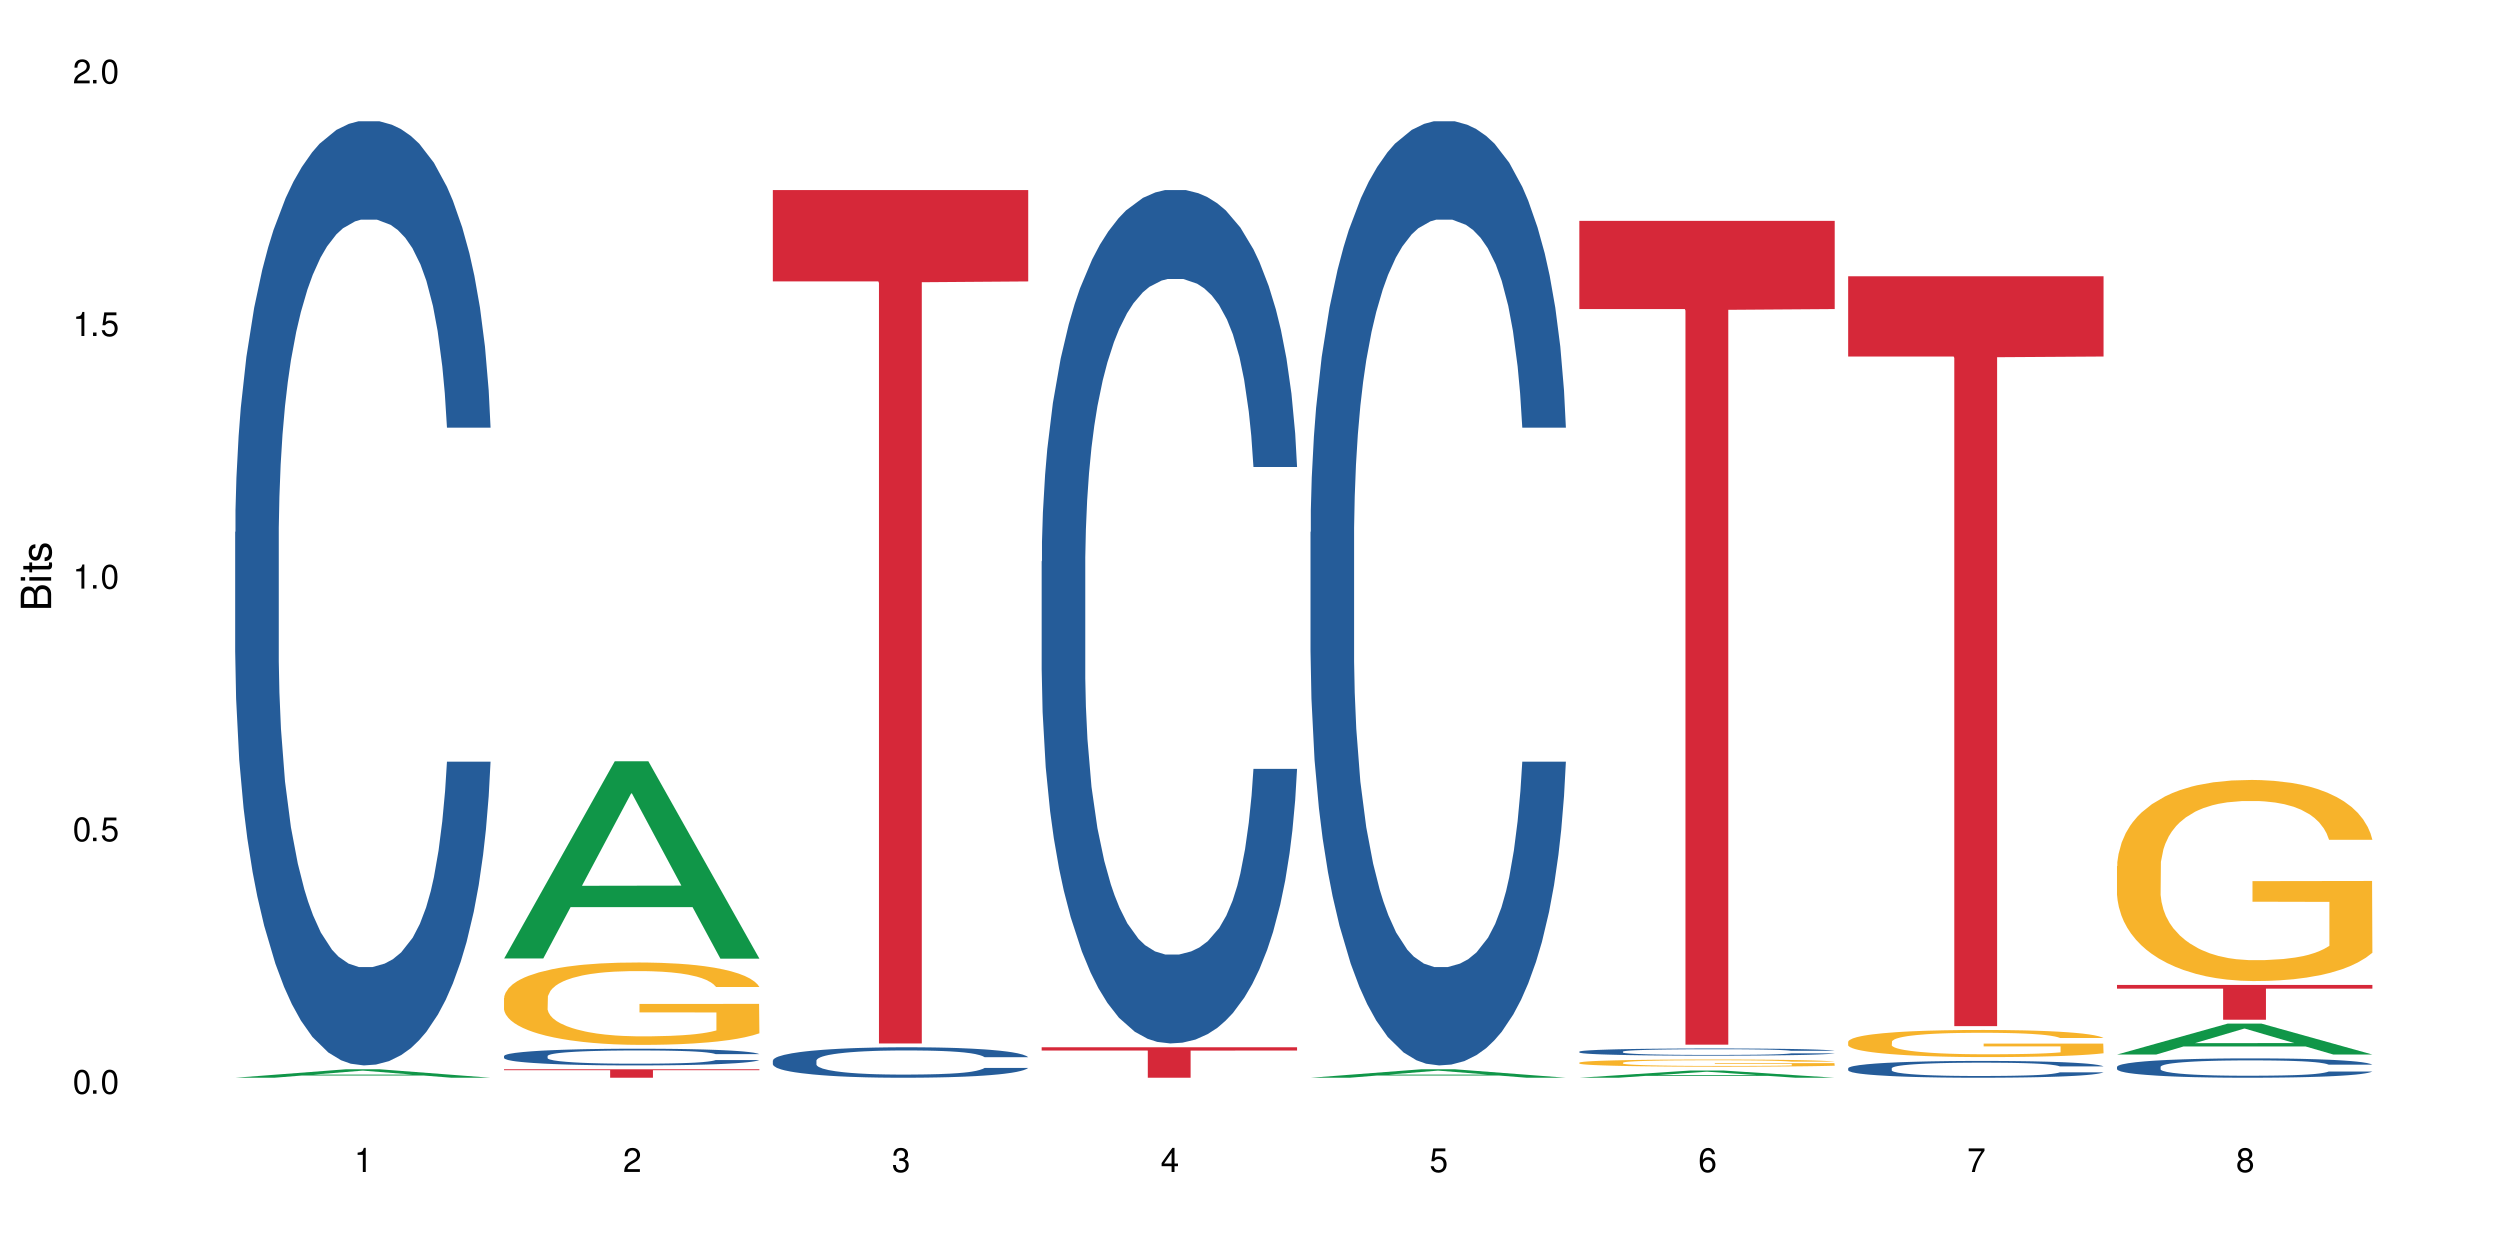 <?xml version="1.0" encoding="UTF-8"?>
<svg xmlns="http://www.w3.org/2000/svg" xmlns:xlink="http://www.w3.org/1999/xlink" width="720" height="360" viewBox="0 0 720 360">
<defs>
<g>
<g id="glyph-0-0">
</g>
<g id="glyph-0-1">
<path d="M 2.641 -6.938 C 2 -6.938 1.422 -6.656 1.078 -6.172 C 0.641 -5.562 0.406 -4.641 0.406 -3.359 C 0.406 -1.016 1.188 0.219 2.641 0.219 C 4.078 0.219 4.859 -1.016 4.859 -3.297 C 4.859 -4.641 4.656 -5.547 4.203 -6.172 C 3.844 -6.656 3.281 -6.938 2.641 -6.938 Z M 2.641 -6.188 C 3.547 -6.188 4 -5.25 4 -3.375 C 4 -1.406 3.562 -0.484 2.625 -0.484 C 1.734 -0.484 1.281 -1.438 1.281 -3.344 C 1.281 -5.25 1.734 -6.188 2.641 -6.188 Z M 2.641 -6.188 "/>
</g>
<g id="glyph-0-2">
<path d="M 1.828 -1 L 0.828 -1 L 0.828 0 L 1.828 0 Z M 1.828 -1 "/>
</g>
<g id="glyph-0-3">
<path d="M 4.562 -6.797 L 1.062 -6.797 L 0.547 -3.094 L 1.328 -3.094 C 1.719 -3.562 2.047 -3.734 2.578 -3.734 C 3.484 -3.734 4.062 -3.109 4.062 -2.094 C 4.062 -1.125 3.484 -0.531 2.578 -0.531 C 1.828 -0.531 1.375 -0.906 1.188 -1.672 L 0.328 -1.672 C 0.453 -1.109 0.547 -0.844 0.75 -0.594 C 1.125 -0.078 1.828 0.219 2.594 0.219 C 3.969 0.219 4.922 -0.781 4.922 -2.219 C 4.922 -3.562 4.031 -4.484 2.719 -4.484 C 2.25 -4.484 1.859 -4.359 1.469 -4.062 L 1.734 -5.969 L 4.562 -5.969 Z M 4.562 -6.797 "/>
</g>
<g id="glyph-0-4">
<path d="M 2.484 -4.938 L 2.484 0 L 3.328 0 L 3.328 -6.938 L 2.766 -6.938 C 2.469 -5.875 2.281 -5.734 0.984 -5.562 L 0.984 -4.938 Z M 2.484 -4.938 "/>
</g>
<g id="glyph-0-5">
<path d="M 4.859 -0.828 L 1.281 -0.828 C 1.359 -1.406 1.672 -1.781 2.5 -2.281 L 3.469 -2.828 C 4.406 -3.344 4.906 -4.062 4.906 -4.906 C 4.906 -5.484 4.672 -6.031 4.266 -6.406 C 3.859 -6.766 3.375 -6.938 2.719 -6.938 C 1.859 -6.938 1.219 -6.625 0.844 -6.031 C 0.609 -5.672 0.5 -5.234 0.484 -4.531 L 1.328 -4.531 C 1.359 -5.016 1.406 -5.281 1.531 -5.516 C 1.75 -5.938 2.188 -6.203 2.703 -6.203 C 3.469 -6.203 4.031 -5.641 4.031 -4.891 C 4.031 -4.344 3.719 -3.859 3.125 -3.516 L 2.234 -3 C 0.812 -2.172 0.406 -1.531 0.328 -0.016 L 4.859 -0.016 Z M 4.859 -0.828 "/>
</g>
<g id="glyph-0-6">
<path d="M 2.125 -3.188 L 2.578 -3.188 C 3.5 -3.188 3.984 -2.766 3.984 -1.922 C 3.984 -1.062 3.469 -0.531 2.594 -0.531 C 1.656 -0.531 1.203 -1 1.156 -2.016 L 0.312 -2.016 C 0.344 -1.453 0.438 -1.094 0.609 -0.781 C 0.953 -0.109 1.625 0.219 2.547 0.219 C 3.953 0.219 4.859 -0.625 4.859 -1.938 C 4.859 -2.828 4.516 -3.297 3.703 -3.594 C 4.344 -3.844 4.656 -4.328 4.656 -5.031 C 4.656 -6.219 3.875 -6.938 2.578 -6.938 C 1.203 -6.938 0.484 -6.172 0.453 -4.703 L 1.297 -4.703 C 1.312 -5.125 1.344 -5.359 1.453 -5.578 C 1.641 -5.969 2.062 -6.203 2.594 -6.203 C 3.344 -6.203 3.797 -5.75 3.797 -5 C 3.797 -4.516 3.609 -4.219 3.25 -4.047 C 3.016 -3.953 2.703 -3.922 2.125 -3.906 Z M 2.125 -3.188 "/>
</g>
<g id="glyph-0-7">
<path d="M 3.141 -1.672 L 3.141 0 L 3.984 0 L 3.984 -1.672 L 4.984 -1.672 L 4.984 -2.438 L 3.984 -2.438 L 3.984 -6.938 L 3.359 -6.938 L 0.266 -2.578 L 0.266 -1.672 Z M 3.141 -2.438 L 1 -2.438 L 3.141 -5.5 Z M 3.141 -2.438 "/>
</g>
<g id="glyph-0-8">
<path d="M 4.781 -5.125 C 4.609 -6.266 3.891 -6.938 2.844 -6.938 C 2.094 -6.938 1.422 -6.578 1.031 -5.953 C 0.594 -5.266 0.406 -4.422 0.406 -3.172 C 0.406 -2 0.578 -1.25 0.984 -0.641 C 1.359 -0.078 1.953 0.219 2.703 0.219 C 3.984 0.219 4.922 -0.75 4.922 -2.094 C 4.922 -3.375 4.062 -4.281 2.844 -4.281 C 2.172 -4.281 1.641 -4.031 1.281 -3.516 C 1.281 -5.234 1.828 -6.188 2.797 -6.188 C 3.391 -6.188 3.797 -5.797 3.938 -5.125 Z M 2.734 -3.531 C 3.547 -3.531 4.062 -2.953 4.062 -2.031 C 4.062 -1.156 3.484 -0.531 2.703 -0.531 C 1.922 -0.531 1.328 -1.188 1.328 -2.078 C 1.328 -2.938 1.906 -3.531 2.734 -3.531 Z M 2.734 -3.531 "/>
</g>
<g id="glyph-0-9">
<path d="M 4.984 -6.797 L 0.438 -6.797 L 0.438 -5.969 L 4.109 -5.969 C 2.5 -3.656 1.828 -2.234 1.328 0 L 2.219 0 C 2.594 -2.172 3.453 -4.047 4.984 -6.094 Z M 4.984 -6.797 "/>
</g>
<g id="glyph-0-10">
<path d="M 3.75 -3.656 C 4.469 -4.094 4.688 -4.438 4.688 -5.078 C 4.688 -6.172 3.844 -6.938 2.641 -6.938 C 1.438 -6.938 0.594 -6.172 0.594 -5.094 C 0.594 -4.438 0.812 -4.094 1.516 -3.656 C 0.734 -3.266 0.359 -2.703 0.359 -1.922 C 0.359 -0.656 1.281 0.219 2.641 0.219 C 3.984 0.219 4.922 -0.656 4.922 -1.922 C 4.922 -2.703 4.531 -3.266 3.75 -3.656 Z M 2.641 -6.188 C 3.359 -6.188 3.812 -5.75 3.812 -5.062 C 3.812 -4.406 3.344 -3.984 2.641 -3.984 C 1.922 -3.984 1.453 -4.406 1.453 -5.078 C 1.453 -5.75 1.922 -6.188 2.641 -6.188 Z M 2.641 -3.266 C 3.484 -3.266 4.062 -2.719 4.062 -1.906 C 4.062 -1.078 3.484 -0.531 2.625 -0.531 C 1.797 -0.531 1.219 -1.094 1.219 -1.906 C 1.219 -2.719 1.781 -3.266 2.641 -3.266 Z M 2.641 -3.266 "/>
</g>
<g id="glyph-1-0">
</g>
<g id="glyph-1-1">
<path d="M 0 -0.953 L 0 -4.891 C 0 -5.719 -0.234 -6.344 -0.734 -6.797 C -1.188 -7.234 -1.812 -7.469 -2.5 -7.469 C -3.547 -7.469 -4.188 -7 -4.625 -5.875 C -4.984 -6.688 -5.625 -7.094 -6.531 -7.094 C -7.172 -7.094 -7.734 -6.859 -8.141 -6.391 C -8.562 -5.922 -8.75 -5.344 -8.75 -4.5 L -8.75 -0.953 Z M -4.984 -2.062 L -7.766 -2.062 L -7.766 -4.219 C -7.766 -4.844 -7.688 -5.203 -7.453 -5.5 C -7.219 -5.812 -6.859 -5.969 -6.375 -5.969 C -5.891 -5.969 -5.531 -5.812 -5.297 -5.5 C -5.062 -5.203 -4.984 -4.844 -4.984 -4.219 Z M -0.984 -2.062 L -4 -2.062 L -4 -4.781 C -4 -5.766 -3.438 -6.359 -2.484 -6.359 C -1.547 -6.359 -0.984 -5.766 -0.984 -4.781 Z M -0.984 -2.062 "/>
</g>
<g id="glyph-1-2">
<path d="M -6.281 -1.797 L -6.281 -0.797 L 0 -0.797 L 0 -1.797 Z M -8.75 -1.797 L -8.75 -0.797 L -7.484 -0.797 L -7.484 -1.797 Z M -8.75 -1.797 "/>
</g>
<g id="glyph-1-3">
<path d="M -6.281 -3.047 L -6.281 -2.016 L -8.016 -2.016 L -8.016 -1.016 L -6.281 -1.016 L -6.281 -0.172 L -5.469 -0.172 L -5.469 -1.016 L -0.719 -1.016 C -0.078 -1.016 0.281 -1.453 0.281 -2.234 C 0.281 -2.5 0.25 -2.719 0.188 -3.047 L -0.641 -3.047 C -0.609 -2.906 -0.594 -2.766 -0.594 -2.562 C -0.594 -2.141 -0.719 -2.016 -1.156 -2.016 L -5.469 -2.016 L -5.469 -3.047 Z M -6.281 -3.047 "/>
</g>
<g id="glyph-1-4">
<path d="M -4.531 -5.25 C -5.766 -5.25 -6.469 -4.422 -6.469 -2.969 C -6.469 -1.516 -5.719 -0.562 -4.547 -0.562 C -3.562 -0.562 -3.094 -1.062 -2.734 -2.562 L -2.516 -3.484 C -2.344 -4.188 -2.094 -4.469 -1.641 -4.469 C -1.047 -4.469 -0.641 -3.875 -0.641 -3 C -0.641 -2.453 -0.797 -2 -1.062 -1.75 C -1.25 -1.594 -1.422 -1.531 -1.875 -1.469 L -1.875 -0.406 C -0.422 -0.453 0.281 -1.266 0.281 -2.922 C 0.281 -4.5 -0.5 -5.516 -1.719 -5.516 C -2.656 -5.516 -3.172 -4.984 -3.469 -3.734 L -3.703 -2.766 C -3.891 -1.953 -4.156 -1.609 -4.594 -1.609 C -5.188 -1.609 -5.547 -2.125 -5.547 -2.938 C -5.547 -3.75 -5.203 -4.172 -4.531 -4.203 Z M -4.531 -5.25 "/>
</g>
</g>
</defs>
<rect x="-72" y="-36" width="864" height="432" fill="rgb(100%, 100%, 100%)" fill-opacity="1"/>
<path fill-rule="nonzero" fill="rgb(6.275%, 58.824%, 28.235%)" fill-opacity="1" d="M 67.73 310.387 L 67.809 310.387 L 99.637 307.949 L 109.301 307.949 L 141.281 310.391 L 130.047 310.391 L 122.031 309.754 L 86.906 309.754 L 79.047 310.387 L 67.73 310.387 L 90.285 309.488 L 118.809 309.488 L 104.586 308.348 L 104.43 308.348 L 104.27 308.355 L 90.207 309.488 L 90.285 309.488 Z M 67.73 310.387 "/>
<path fill-rule="nonzero" fill="rgb(14.51%, 36.078%, 60%)" fill-opacity="1" d="M 67.73 153.234 L 67.82 152.988 L 67.82 147.023 L 68.09 137.578 L 68.719 125.645 L 69.344 117.445 L 70.961 102.777 L 73.203 88.613 L 75.535 77.676 L 77.238 71.211 L 78.766 66.242 L 82.262 57.043 L 84.504 52.32 L 86.926 48.098 L 89.887 43.871 L 92.039 41.387 L 96.883 37.41 L 100.469 35.668 L 103.25 34.922 L 109.262 34.922 L 112.848 35.918 L 115.449 37.16 L 118.32 39.148 L 120.742 41.387 L 124.957 46.855 L 128.727 53.812 L 130.43 57.789 L 133.121 65.496 L 135.184 72.953 L 136.617 79.414 L 138.234 88.613 L 139.668 99.797 L 140.746 112.473 L 141.281 123.16 L 128.727 123.16 L 128.098 113.219 L 127.379 105.512 L 126.035 95.324 L 124.688 88.113 L 122.805 80.906 L 121.102 76.184 L 118.77 71.461 L 116.707 68.477 L 114.555 66.242 L 112.488 64.75 L 108.543 63.258 L 103.969 63.258 L 102.266 63.754 L 98.766 65.746 L 96.883 67.484 L 94.191 70.965 L 92.309 74.195 L 90.066 79.168 L 88.539 83.391 L 86.656 89.855 L 85.312 95.57 L 83.785 103.773 L 82.891 109.988 L 82.082 116.945 L 81.363 125.148 L 80.828 133.848 L 80.469 143.047 L 80.289 151.992 L 80.289 190.52 L 80.469 199.469 L 80.918 209.906 L 82.082 225.07 L 83.785 238.242 L 85.762 248.684 L 87.645 256.137 L 88.719 259.617 L 90.156 263.594 L 92.398 268.566 L 95.629 273.539 L 97.512 275.527 L 100.383 277.516 L 103.34 278.508 L 107.289 278.508 L 110.785 277.516 L 113.117 276.273 L 115.539 274.285 L 118.859 270.059 L 120.922 266.082 L 122.715 261.359 L 124.062 256.637 L 124.957 252.66 L 126.305 244.953 L 127.379 236.504 L 128.188 227.805 L 128.727 219.352 L 141.281 219.352 L 140.746 229.293 L 139.938 238.988 L 139.129 246.195 L 137.875 254.895 L 136.441 262.602 L 134.375 271.301 L 132.672 277.016 L 130.43 283.23 L 128.367 287.953 L 126.125 292.18 L 122.805 297.152 L 120.652 299.637 L 118.32 301.875 L 115.539 303.863 L 112.043 305.602 L 108.273 306.594 L 104.777 306.844 L 101.008 306.348 L 98.227 305.352 L 94.551 303.117 L 89.977 298.641 L 86.656 293.918 L 84.055 289.195 L 81.812 284.227 L 79.301 277.516 L 76.074 266.578 L 74.098 258.129 L 72.754 251.168 L 71.23 241.473 L 70.152 232.773 L 68.898 218.855 L 68 201.207 L 67.73 187.535 Z M 67.73 153.234 "/>
<path fill-rule="nonzero" fill="rgb(6.275%, 58.824%, 28.235%)" fill-opacity="1" d="M 145.156 276.035 L 145.234 275.984 L 177.059 219.238 L 186.723 219.238 L 218.707 276.09 L 207.469 276.09 L 199.453 261.25 L 164.328 261.25 L 156.469 276.035 L 145.156 276.035 L 167.707 255.109 L 196.23 255.059 L 182.008 228.527 L 181.852 228.473 L 181.695 228.633 L 167.629 255.059 L 167.707 255.109 Z M 145.156 276.035 "/>
<path fill-rule="nonzero" fill="rgb(14.51%, 36.078%, 60%)" fill-opacity="1" d="M 145.156 304.125 L 145.242 304.121 L 145.242 304.016 L 145.512 303.848 L 146.141 303.637 L 146.77 303.492 L 148.383 303.234 L 150.625 302.984 L 152.957 302.789 L 154.664 302.676 L 156.188 302.586 L 159.684 302.426 L 161.93 302.34 L 164.352 302.266 L 167.309 302.191 L 169.461 302.148 L 174.305 302.078 L 177.895 302.047 L 180.676 302.035 L 186.684 302.035 L 190.273 302.051 L 192.875 302.074 L 195.742 302.109 L 198.164 302.148 L 202.383 302.246 L 206.148 302.367 L 207.852 302.438 L 210.543 302.574 L 212.605 302.707 L 214.043 302.82 L 215.656 302.984 L 217.094 303.18 L 218.168 303.406 L 218.707 303.594 L 206.148 303.594 L 205.52 303.418 L 204.805 303.281 L 203.457 303.102 L 202.113 302.973 L 200.23 302.848 L 198.523 302.762 L 196.191 302.68 L 194.129 302.629 L 191.977 302.586 L 189.914 302.562 L 185.969 302.535 L 181.391 302.535 L 179.688 302.543 L 176.191 302.578 L 174.305 302.609 L 171.613 302.672 L 169.73 302.727 L 167.488 302.816 L 165.965 302.891 L 164.082 303.004 L 162.734 303.105 L 161.211 303.25 L 160.312 303.359 L 159.508 303.484 L 158.789 303.629 L 158.25 303.781 L 157.891 303.945 L 157.711 304.105 L 157.711 304.785 L 157.891 304.941 L 158.34 305.129 L 159.508 305.395 L 161.211 305.629 L 163.184 305.812 L 165.066 305.945 L 166.145 306.008 L 167.578 306.078 L 169.82 306.164 L 173.051 306.254 L 174.934 306.289 L 177.805 306.324 L 180.766 306.34 L 184.711 306.34 L 188.211 306.324 L 190.543 306.301 L 192.965 306.266 L 196.281 306.191 L 198.344 306.121 L 200.141 306.039 L 201.484 305.953 L 202.383 305.883 L 203.727 305.746 L 204.805 305.598 L 205.609 305.445 L 206.148 305.293 L 218.707 305.293 L 218.168 305.469 L 217.359 305.641 L 216.555 305.77 L 215.297 305.922 L 213.863 306.059 L 211.801 306.215 L 210.094 306.312 L 207.852 306.426 L 205.789 306.508 L 203.547 306.582 L 200.23 306.672 L 198.074 306.715 L 195.742 306.754 L 192.965 306.789 L 189.465 306.82 L 185.699 306.836 L 182.199 306.84 L 178.434 306.832 L 175.652 306.816 L 171.973 306.777 L 167.398 306.695 L 164.082 306.613 L 161.48 306.531 L 159.238 306.441 L 156.727 306.324 L 153.496 306.129 L 151.523 305.98 L 150.176 305.855 L 148.652 305.688 L 147.574 305.531 L 146.32 305.285 L 145.422 304.973 L 145.156 304.73 Z M 145.156 304.125 "/>
<path fill-rule="nonzero" fill="rgb(96.863%, 70.196%, 16.863%)" fill-opacity="1" d="M 145.156 287.359 L 145.242 287.34 L 145.242 286.906 L 145.602 285.93 L 146.5 284.586 L 147.664 283.48 L 148.922 282.613 L 149.73 282.16 L 151.074 281.508 L 152.242 281.031 L 155.199 280.055 L 158.969 279.145 L 161.031 278.758 L 163.363 278.387 L 166.684 277.977 L 168.207 277.824 L 172.871 277.477 L 178.164 277.262 L 183.992 277.195 L 186.684 277.219 L 190.363 277.305 L 195.387 277.543 L 198.254 277.758 L 200.496 277.977 L 202.828 278.258 L 205.699 278.691 L 208.391 279.211 L 210.543 279.73 L 212.695 280.383 L 214.492 281.074 L 216.016 281.832 L 217.359 282.742 L 218.168 283.504 L 218.707 284.262 L 206.238 284.262 L 205.52 283.504 L 204.715 282.918 L 203.367 282.203 L 202.023 281.684 L 200.676 281.27 L 198.164 280.707 L 196.012 280.359 L 193.32 280.055 L 190.723 279.859 L 187.762 279.73 L 185.969 279.688 L 181.211 279.688 L 176.906 279.84 L 174.395 280.012 L 172.602 280.188 L 170.09 280.512 L 168.566 280.773 L 167.668 280.945 L 164.977 281.617 L 163.184 282.223 L 162.195 282.637 L 160.941 283.285 L 160.043 283.871 L 159.059 284.738 L 158.52 285.387 L 157.801 286.863 L 157.711 290.762 L 157.98 291.586 L 158.52 292.477 L 159.238 293.254 L 160.312 294.078 L 161.391 294.707 L 163.273 295.555 L 164.887 296.117 L 166.145 296.484 L 168.566 297.07 L 169.551 297.266 L 171.883 297.656 L 174.305 297.957 L 177.266 298.219 L 179.508 298.348 L 183.098 298.457 L 187.672 298.457 L 193.055 298.328 L 196.461 298.152 L 198.793 297.98 L 200.32 297.828 L 202.203 297.59 L 203.547 297.375 L 204.805 297.137 L 206.328 296.766 L 206.328 291.586 L 184.172 291.566 L 184.172 289.137 L 218.617 289.117 L 218.707 297.59 L 216.824 298.176 L 214.492 298.738 L 212.25 299.172 L 209.918 299.539 L 206.598 299.953 L 203.906 300.211 L 199.781 300.516 L 196.012 300.711 L 192.066 300.84 L 188.566 300.906 L 184.441 300.93 L 180.766 300.883 L 176.816 300.754 L 173.68 300.582 L 170.809 300.363 L 167.938 300.082 L 164.352 299.629 L 162.016 299.258 L 159.594 298.805 L 157.172 298.262 L 155.02 297.676 L 153.586 297.223 L 152.152 296.703 L 150.625 296.051 L 149.191 295.312 L 148.113 294.641 L 147.129 293.883 L 146.41 293.168 L 145.691 292.195 L 145.332 291.414 L 145.156 290.742 Z M 145.156 287.359 "/>
<path fill-rule="nonzero" fill="rgb(83.922%, 15.686%, 22.353%)" fill-opacity="1" d="M 145.156 307.949 L 218.707 307.949 L 218.707 308.211 L 188.051 308.211 L 188.051 310.391 L 175.719 310.391 L 175.719 308.215 L 175.539 308.211 L 145.156 308.211 Z M 145.156 307.949 "/>
<path fill-rule="nonzero" fill="rgb(14.51%, 36.078%, 60%)" fill-opacity="1" d="M 222.578 305.438 L 222.668 305.43 L 222.668 305.234 L 222.938 304.93 L 223.562 304.547 L 224.191 304.281 L 225.809 303.809 L 228.051 303.352 L 230.383 303 L 232.086 302.793 L 233.609 302.633 L 237.109 302.336 L 239.352 302.184 L 241.773 302.047 L 244.734 301.91 L 246.887 301.828 L 251.73 301.703 L 255.316 301.645 L 258.098 301.621 L 264.109 301.621 L 267.695 301.652 L 270.297 301.691 L 273.168 301.758 L 275.59 301.828 L 279.805 302.008 L 283.57 302.23 L 285.277 302.359 L 287.969 302.605 L 290.031 302.848 L 291.465 303.055 L 293.082 303.352 L 294.516 303.715 L 295.59 304.121 L 296.129 304.465 L 283.57 304.465 L 282.945 304.145 L 282.227 303.898 L 280.883 303.57 L 279.535 303.336 L 277.652 303.105 L 275.949 302.953 L 273.617 302.801 L 271.551 302.703 L 269.398 302.633 L 267.336 302.582 L 263.391 302.535 L 258.816 302.535 L 257.109 302.551 L 253.613 302.613 L 251.73 302.672 L 249.039 302.785 L 247.156 302.887 L 244.914 303.047 L 243.387 303.184 L 241.504 303.395 L 240.16 303.578 L 238.633 303.84 L 237.738 304.043 L 236.93 304.266 L 236.211 304.531 L 235.672 304.812 L 235.316 305.109 L 235.137 305.395 L 235.137 306.641 L 235.316 306.926 L 235.762 307.266 L 236.93 307.754 L 238.633 308.18 L 240.605 308.516 L 242.492 308.754 L 243.566 308.867 L 245.004 308.996 L 247.246 309.156 L 250.473 309.316 L 252.355 309.379 L 255.227 309.445 L 258.188 309.477 L 262.133 309.477 L 265.633 309.445 L 267.965 309.402 L 270.387 309.34 L 273.707 309.203 L 275.77 309.074 L 277.562 308.922 L 278.906 308.77 L 279.805 308.645 L 281.148 308.395 L 282.227 308.121 L 283.035 307.84 L 283.57 307.57 L 296.129 307.57 L 295.59 307.891 L 294.785 308.203 L 293.977 308.434 L 292.723 308.715 L 291.285 308.965 L 289.223 309.242 L 287.52 309.43 L 285.277 309.629 L 283.215 309.781 L 280.973 309.918 L 277.652 310.078 L 275.5 310.156 L 273.168 310.23 L 270.387 310.293 L 266.887 310.352 L 263.121 310.383 L 259.621 310.391 L 255.855 310.375 L 253.074 310.344 L 249.398 310.27 L 244.824 310.125 L 241.504 309.973 L 238.902 309.82 L 236.66 309.66 L 234.148 309.445 L 230.918 309.09 L 228.945 308.82 L 227.602 308.594 L 226.074 308.281 L 225 308 L 223.742 307.551 L 222.848 306.984 L 222.578 306.543 Z M 222.578 305.438 "/>
<path fill-rule="nonzero" fill="rgb(83.922%, 15.686%, 22.353%)" fill-opacity="1" d="M 222.578 54.742 L 296.129 54.742 L 296.129 81.051 L 265.477 81.281 L 265.477 300.516 L 253.141 300.516 L 253.141 81.512 L 252.965 81.051 L 222.578 81.051 Z M 222.578 54.742 "/>
<path fill-rule="nonzero" fill="rgb(14.51%, 36.078%, 60%)" fill-opacity="1" d="M 300 161.68 L 300.09 161.453 L 300.09 156.062 L 300.359 147.527 L 300.988 136.742 L 301.617 129.328 L 303.23 116.074 L 305.473 103.27 L 307.805 93.383 L 309.508 87.543 L 311.035 83.051 L 314.531 74.738 L 316.773 70.469 L 319.195 66.648 L 322.156 62.832 L 324.309 60.586 L 329.152 56.988 L 332.742 55.418 L 335.52 54.742 L 341.531 54.742 L 345.117 55.641 L 347.719 56.766 L 350.59 58.562 L 353.012 60.586 L 357.227 65.527 L 360.996 71.816 L 362.699 75.41 L 365.391 82.375 L 367.453 89.117 L 368.891 94.957 L 370.504 103.27 L 371.938 113.379 L 373.016 124.836 L 373.555 134.496 L 360.996 134.496 L 360.367 125.508 L 359.648 118.547 L 358.305 109.336 L 356.961 102.82 L 355.074 96.305 L 353.371 92.035 L 351.039 87.766 L 348.977 85.07 L 346.824 83.051 L 344.762 81.703 L 340.812 80.355 L 336.238 80.355 L 334.535 80.805 L 331.035 82.602 L 329.152 84.172 L 326.461 87.316 L 324.578 90.238 L 322.336 94.73 L 320.812 98.551 L 318.926 104.391 L 317.582 109.559 L 316.059 116.973 L 315.16 122.59 L 314.352 128.879 L 313.637 136.293 L 313.098 144.156 L 312.738 152.469 L 312.559 160.555 L 312.559 195.375 L 312.738 203.465 L 313.188 212.898 L 314.352 226.605 L 316.059 238.512 L 318.031 247.945 L 319.914 254.684 L 320.992 257.832 L 322.426 261.426 L 324.668 265.918 L 327.898 270.41 L 329.781 272.207 L 332.652 274.004 L 335.609 274.906 L 339.559 274.906 L 343.055 274.004 L 345.387 272.883 L 347.809 271.086 L 351.129 267.266 L 353.191 263.672 L 354.984 259.402 L 356.332 255.133 L 357.227 251.539 L 358.574 244.574 L 359.648 236.938 L 360.457 229.074 L 360.996 221.438 L 373.555 221.438 L 373.016 230.422 L 372.207 239.184 L 371.402 245.699 L 370.145 253.562 L 368.711 260.527 L 366.645 268.391 L 364.941 273.555 L 362.699 279.172 L 360.637 283.441 L 358.395 287.262 L 355.074 291.754 L 352.922 294 L 350.59 296.023 L 347.809 297.82 L 344.312 299.391 L 340.543 300.289 L 337.047 300.516 L 333.277 300.066 L 330.5 299.168 L 326.82 297.145 L 322.246 293.102 L 318.926 288.832 L 316.324 284.566 L 314.082 280.07 L 311.57 274.004 L 308.344 264.121 L 306.371 256.484 L 305.023 250.191 L 303.5 241.43 L 302.422 233.566 L 301.168 220.988 L 300.27 205.035 L 300 192.68 Z M 300 161.68 "/>
<path fill-rule="nonzero" fill="rgb(83.922%, 15.686%, 22.353%)" fill-opacity="1" d="M 300 301.621 L 373.555 301.621 L 373.555 302.559 L 342.898 302.566 L 342.898 310.391 L 330.566 310.391 L 330.566 302.578 L 330.387 302.559 L 300 302.559 Z M 300 301.621 "/>
<path fill-rule="nonzero" fill="rgb(6.275%, 58.824%, 28.235%)" fill-opacity="1" d="M 377.426 310.387 L 377.504 310.387 L 409.328 307.949 L 418.992 307.949 L 450.977 310.391 L 439.738 310.391 L 431.723 309.754 L 396.598 309.754 L 388.738 310.387 L 377.426 310.387 L 399.977 309.488 L 428.504 309.488 L 414.277 308.348 L 414.121 308.348 L 413.965 308.355 L 399.898 309.488 L 399.977 309.488 Z M 377.426 310.387 "/>
<path fill-rule="nonzero" fill="rgb(14.51%, 36.078%, 60%)" fill-opacity="1" d="M 377.426 153.234 L 377.516 152.988 L 377.516 147.023 L 377.781 137.578 L 378.41 125.645 L 379.039 117.445 L 380.652 102.777 L 382.895 88.613 L 385.227 77.676 L 386.934 71.211 L 388.457 66.242 L 391.957 57.043 L 394.199 52.32 L 396.621 48.098 L 399.578 43.871 L 401.734 41.387 L 406.574 37.41 L 410.164 35.668 L 412.945 34.922 L 418.953 34.922 L 422.543 35.918 L 425.145 37.16 L 428.016 39.148 L 430.438 41.387 L 434.652 46.855 L 438.418 53.812 L 440.125 57.789 L 442.812 65.496 L 444.879 72.953 L 446.312 79.414 L 447.926 88.613 L 449.363 99.797 L 450.438 112.473 L 450.977 123.16 L 438.418 123.16 L 437.789 113.219 L 437.074 105.512 L 435.727 95.324 L 434.383 88.113 L 432.5 80.906 L 430.793 76.184 L 428.461 71.461 L 426.398 68.477 L 424.246 66.242 L 422.184 64.75 L 418.238 63.258 L 413.664 63.258 L 411.957 63.754 L 408.461 65.746 L 406.574 67.484 L 403.887 70.965 L 402 74.195 L 399.758 79.168 L 398.234 83.391 L 396.352 89.855 L 395.004 95.57 L 393.48 103.773 L 392.582 109.988 L 391.777 116.945 L 391.059 125.148 L 390.52 133.848 L 390.16 143.047 L 389.98 151.992 L 389.98 190.52 L 390.16 199.469 L 390.609 209.906 L 391.777 225.07 L 393.48 238.242 L 395.453 248.684 L 397.336 256.137 L 398.414 259.617 L 399.848 263.594 L 402.09 268.566 L 405.32 273.539 L 407.203 275.527 L 410.074 277.516 L 413.035 278.508 L 416.98 278.508 L 420.48 277.516 L 422.812 276.273 L 425.234 274.285 L 428.551 270.059 L 430.613 266.082 L 432.41 261.359 L 433.754 256.637 L 434.652 252.66 L 435.996 244.953 L 437.074 236.504 L 437.879 227.805 L 438.418 219.352 L 450.977 219.352 L 450.438 229.293 L 449.633 238.988 L 448.824 246.195 L 447.566 254.895 L 446.133 262.602 L 444.07 271.301 L 442.367 277.016 L 440.125 283.23 L 438.059 287.953 L 435.816 292.18 L 432.5 297.152 L 430.348 299.637 L 428.016 301.875 L 425.234 303.863 L 421.734 305.602 L 417.969 306.594 L 414.469 306.844 L 410.703 306.348 L 407.922 305.352 L 404.242 303.117 L 399.668 298.641 L 396.352 293.918 L 393.75 289.195 L 391.508 284.227 L 388.996 277.516 L 385.766 266.578 L 383.793 258.129 L 382.449 251.168 L 380.922 241.473 L 379.848 232.773 L 378.59 218.855 L 377.695 201.207 L 377.426 187.535 Z M 377.426 153.234 "/>
<path fill-rule="nonzero" fill="rgb(6.275%, 58.824%, 28.235%)" fill-opacity="1" d="M 454.848 310.387 L 454.926 310.387 L 486.75 308.316 L 496.418 308.316 L 528.398 310.391 L 517.164 310.391 L 509.148 309.848 L 474.023 309.848 L 466.164 310.387 L 454.848 310.387 L 477.402 309.625 L 505.926 309.625 L 491.703 308.656 L 491.547 308.656 L 491.387 308.66 L 477.32 309.625 L 477.402 309.625 Z M 454.848 310.387 "/>
<path fill-rule="nonzero" fill="rgb(14.51%, 36.078%, 60%)" fill-opacity="1" d="M 454.848 302.863 L 454.938 302.863 L 454.938 302.816 L 455.207 302.746 L 455.836 302.652 L 456.461 302.59 L 458.078 302.48 L 460.32 302.371 L 462.652 302.289 L 464.355 302.238 L 465.879 302.199 L 469.379 302.129 L 471.621 302.094 L 474.043 302.062 L 477.004 302.031 L 479.156 302.012 L 484 301.98 L 487.586 301.969 L 490.367 301.961 L 496.379 301.961 L 499.965 301.969 L 502.566 301.98 L 505.438 301.996 L 507.859 302.012 L 512.074 302.055 L 515.844 302.105 L 517.547 302.137 L 520.238 302.195 L 522.301 302.254 L 523.734 302.301 L 525.352 302.371 L 526.785 302.457 L 527.863 302.555 L 528.398 302.633 L 515.844 302.633 L 515.215 302.559 L 514.496 302.5 L 513.152 302.422 L 511.805 302.367 L 509.922 302.312 L 508.219 302.277 L 505.887 302.242 L 503.824 302.219 L 501.672 302.199 L 499.605 302.191 L 495.66 302.18 L 491.086 302.18 L 489.383 302.184 L 485.883 302.195 L 484 302.211 L 481.309 302.238 L 479.426 302.262 L 477.184 302.301 L 475.656 302.332 L 473.773 302.379 L 472.43 302.426 L 470.902 302.488 L 470.008 302.535 L 469.199 302.586 L 468.48 302.648 L 467.945 302.715 L 467.586 302.785 L 467.406 302.855 L 467.406 303.148 L 467.586 303.215 L 468.035 303.297 L 469.199 303.41 L 470.902 303.512 L 472.879 303.59 L 474.762 303.648 L 475.836 303.676 L 477.273 303.703 L 479.516 303.742 L 482.742 303.781 L 484.629 303.797 L 487.496 303.812 L 490.457 303.816 L 494.406 303.816 L 497.902 303.812 L 500.234 303.801 L 502.656 303.785 L 505.977 303.754 L 508.039 303.723 L 509.832 303.688 L 511.18 303.652 L 512.074 303.621 L 513.422 303.562 L 514.496 303.5 L 515.305 303.434 L 515.844 303.367 L 528.398 303.367 L 527.863 303.441 L 527.055 303.516 L 526.246 303.57 L 524.992 303.637 L 523.555 303.695 L 521.492 303.762 L 519.789 303.809 L 517.547 303.855 L 515.484 303.891 L 513.242 303.922 L 509.922 303.961 L 507.77 303.98 L 505.438 303.996 L 502.656 304.012 L 499.16 304.023 L 495.391 304.031 L 491.895 304.035 L 488.125 304.031 L 485.344 304.023 L 481.668 304.004 L 477.094 303.973 L 473.773 303.938 L 471.172 303.898 L 468.93 303.863 L 466.418 303.812 L 463.191 303.727 L 461.215 303.664 L 459.871 303.609 L 458.348 303.535 L 457.27 303.469 L 456.016 303.363 L 455.117 303.23 L 454.848 303.125 Z M 454.848 302.863 "/>
<path fill-rule="nonzero" fill="rgb(96.863%, 70.196%, 16.863%)" fill-opacity="1" d="M 454.848 306.027 L 454.938 306.027 L 454.938 305.988 L 455.297 305.902 L 456.191 305.785 L 457.359 305.688 L 458.613 305.613 L 459.422 305.574 L 460.77 305.516 L 461.934 305.477 L 464.895 305.391 L 468.66 305.312 L 470.723 305.277 L 473.055 305.246 L 476.375 305.207 L 477.898 305.195 L 482.562 305.164 L 487.855 305.145 L 493.688 305.141 L 496.379 305.141 L 500.055 305.148 L 505.078 305.172 L 507.949 305.191 L 510.191 305.207 L 512.523 305.234 L 515.395 305.27 L 518.086 305.316 L 520.238 305.363 L 522.391 305.418 L 524.184 305.48 L 525.711 305.547 L 527.055 305.625 L 527.863 305.691 L 528.398 305.758 L 515.934 305.758 L 515.215 305.691 L 514.406 305.641 L 513.062 305.578 L 511.715 305.531 L 510.371 305.496 L 507.859 305.445 L 505.707 305.418 L 503.016 305.391 L 500.414 305.371 L 497.453 305.363 L 495.66 305.359 L 490.906 305.359 L 486.602 305.371 L 484.09 305.387 L 482.297 305.402 L 479.785 305.43 L 478.258 305.453 L 477.363 305.469 L 474.672 305.527 L 472.879 305.578 L 471.891 305.613 L 470.633 305.672 L 469.738 305.723 L 468.75 305.797 L 468.211 305.855 L 467.496 305.984 L 467.406 306.324 L 467.676 306.398 L 468.211 306.473 L 468.93 306.543 L 470.008 306.613 L 471.082 306.668 L 472.965 306.742 L 474.582 306.793 L 475.836 306.824 L 478.258 306.875 L 479.246 306.891 L 481.578 306.926 L 484 306.953 L 486.961 306.977 L 489.203 306.988 L 492.789 306.996 L 497.363 306.996 L 502.746 306.984 L 506.156 306.969 L 508.488 306.953 L 510.012 306.941 L 511.895 306.922 L 513.242 306.902 L 514.496 306.883 L 516.023 306.848 L 516.023 306.398 L 493.867 306.395 L 493.867 306.184 L 528.309 306.18 L 528.398 306.922 L 526.516 306.973 L 524.184 307.02 L 521.941 307.059 L 519.609 307.09 L 516.289 307.125 L 513.602 307.148 L 509.473 307.176 L 505.707 307.191 L 501.758 307.203 L 498.262 307.211 L 494.137 307.211 L 490.457 307.207 L 486.512 307.195 L 483.371 307.184 L 480.5 307.164 L 477.633 307.137 L 474.043 307.098 L 471.711 307.066 L 469.289 307.027 L 466.867 306.98 L 464.715 306.93 L 463.281 306.887 L 461.844 306.844 L 460.32 306.785 L 458.883 306.723 L 457.809 306.664 L 456.82 306.598 L 456.102 306.535 L 455.387 306.449 L 455.027 306.383 L 454.848 306.324 Z M 454.848 306.027 "/>
<path fill-rule="nonzero" fill="rgb(83.922%, 15.686%, 22.353%)" fill-opacity="1" d="M 454.848 63.613 L 528.398 63.613 L 528.398 89.008 L 497.746 89.23 L 497.746 300.855 L 485.414 300.855 L 485.414 89.453 L 485.234 89.008 L 454.848 89.008 Z M 454.848 63.613 "/>
<path fill-rule="nonzero" fill="rgb(14.51%, 36.078%, 60%)" fill-opacity="1" d="M 532.27 307.656 L 532.359 307.652 L 532.359 307.543 L 532.629 307.375 L 533.258 307.164 L 533.887 307.02 L 535.5 306.758 L 537.742 306.504 L 540.074 306.309 L 541.777 306.195 L 543.305 306.105 L 546.801 305.941 L 549.043 305.859 L 551.465 305.785 L 554.426 305.707 L 556.578 305.664 L 561.422 305.594 L 565.012 305.562 L 567.793 305.551 L 573.801 305.551 L 577.391 305.566 L 579.992 305.59 L 582.859 305.625 L 585.281 305.664 L 589.5 305.762 L 593.266 305.887 L 594.969 305.957 L 597.66 306.094 L 599.723 306.227 L 601.16 306.34 L 602.773 306.504 L 604.207 306.703 L 605.285 306.93 L 605.824 307.121 L 593.266 307.121 L 592.637 306.941 L 591.922 306.805 L 590.574 306.625 L 589.23 306.496 L 587.344 306.367 L 585.641 306.285 L 583.309 306.199 L 581.246 306.148 L 579.094 306.105 L 577.031 306.082 L 573.082 306.055 L 568.508 306.055 L 566.805 306.062 L 563.305 306.098 L 561.422 306.129 L 558.73 306.191 L 556.848 306.25 L 554.605 306.336 L 553.082 306.41 L 551.199 306.527 L 549.852 306.629 L 548.328 306.773 L 547.43 306.887 L 546.621 307.008 L 545.906 307.156 L 545.367 307.309 L 545.008 307.473 L 544.828 307.633 L 544.828 308.32 L 545.008 308.477 L 545.457 308.664 L 546.621 308.934 L 548.328 309.168 L 550.301 309.355 L 552.184 309.488 L 553.262 309.551 L 554.695 309.621 L 556.938 309.707 L 560.168 309.797 L 562.051 309.832 L 564.922 309.867 L 567.883 309.887 L 571.828 309.887 L 575.324 309.867 L 577.656 309.848 L 580.078 309.809 L 583.398 309.734 L 585.461 309.664 L 587.254 309.582 L 588.602 309.496 L 589.5 309.426 L 590.844 309.289 L 591.922 309.137 L 592.727 308.984 L 593.266 308.832 L 605.824 308.832 L 605.285 309.008 L 604.477 309.184 L 603.672 309.309 L 602.414 309.465 L 600.98 309.602 L 598.918 309.758 L 597.211 309.859 L 594.969 309.969 L 592.906 310.055 L 590.664 310.129 L 587.344 310.219 L 585.191 310.262 L 582.859 310.301 L 580.078 310.336 L 576.582 310.367 L 572.816 310.387 L 569.316 310.391 L 565.551 310.383 L 562.77 310.363 L 559.09 310.324 L 554.516 310.242 L 551.199 310.16 L 548.598 310.074 L 546.355 309.988 L 543.844 309.867 L 540.613 309.672 L 538.641 309.523 L 537.293 309.398 L 535.77 309.227 L 534.691 309.07 L 533.438 308.824 L 532.539 308.508 L 532.27 308.266 Z M 532.27 307.656 "/>
<path fill-rule="nonzero" fill="rgb(96.863%, 70.196%, 16.863%)" fill-opacity="1" d="M 532.27 299.977 L 532.359 299.969 L 532.359 299.824 L 532.719 299.504 L 533.617 299.062 L 534.781 298.699 L 536.039 298.414 L 536.844 298.262 L 538.191 298.047 L 539.355 297.891 L 542.316 297.57 L 546.086 297.27 L 548.148 297.141 L 550.48 297.02 L 553.797 296.887 L 555.324 296.836 L 559.988 296.723 L 565.281 296.648 L 571.109 296.629 L 573.801 296.637 L 577.48 296.664 L 582.5 296.742 L 585.371 296.812 L 587.613 296.887 L 589.945 296.977 L 592.816 297.121 L 595.508 297.293 L 597.66 297.465 L 599.812 297.676 L 601.609 297.906 L 603.133 298.156 L 604.477 298.457 L 605.285 298.707 L 605.824 298.953 L 593.355 298.953 L 592.637 298.707 L 591.832 298.512 L 590.484 298.277 L 589.141 298.105 L 587.793 297.969 L 585.281 297.785 L 583.129 297.672 L 580.438 297.57 L 577.836 297.508 L 574.879 297.465 L 573.082 297.449 L 568.328 297.449 L 564.023 297.5 L 561.512 297.555 L 559.719 297.613 L 557.207 297.719 L 555.684 297.805 L 554.785 297.863 L 552.094 298.086 L 550.301 298.285 L 549.312 298.418 L 548.059 298.633 L 547.16 298.828 L 546.176 299.113 L 545.637 299.324 L 544.918 299.812 L 544.828 301.098 L 545.098 301.367 L 545.637 301.66 L 546.355 301.918 L 547.43 302.188 L 548.508 302.395 L 550.391 302.672 L 552.004 302.859 L 553.262 302.98 L 555.684 303.172 L 556.668 303.238 L 559 303.367 L 561.422 303.465 L 564.383 303.551 L 566.625 303.594 L 570.215 303.629 L 574.789 303.629 L 580.168 303.586 L 583.578 303.531 L 585.91 303.473 L 587.434 303.422 L 589.32 303.344 L 590.664 303.273 L 591.922 303.195 L 593.445 303.074 L 593.445 301.367 L 571.289 301.359 L 571.289 300.562 L 605.734 300.555 L 605.824 303.344 L 603.941 303.535 L 601.609 303.723 L 599.363 303.863 L 597.031 303.984 L 593.715 304.121 L 591.023 304.207 L 586.898 304.309 L 583.129 304.371 L 579.184 304.414 L 575.684 304.438 L 571.559 304.441 L 567.883 304.43 L 563.934 304.387 L 560.797 304.328 L 557.926 304.258 L 555.055 304.164 L 551.465 304.016 L 549.133 303.895 L 546.711 303.742 L 544.289 303.566 L 542.137 303.371 L 540.703 303.223 L 539.266 303.051 L 537.742 302.836 L 536.309 302.594 L 535.23 302.375 L 534.246 302.125 L 533.527 301.887 L 532.809 301.566 L 532.449 301.309 L 532.27 301.09 Z M 532.27 299.977 "/>
<path fill-rule="nonzero" fill="rgb(83.922%, 15.686%, 22.353%)" fill-opacity="1" d="M 532.27 79.559 L 605.824 79.559 L 605.824 102.676 L 575.168 102.879 L 575.168 295.523 L 562.836 295.523 L 562.836 103.082 L 562.656 102.676 L 532.27 102.676 Z M 532.27 79.559 "/>
<path fill-rule="nonzero" fill="rgb(6.275%, 58.824%, 28.235%)" fill-opacity="1" d="M 609.695 303.699 L 609.773 303.691 L 641.598 294.789 L 651.266 294.789 L 683.246 303.707 L 672.008 303.707 L 663.996 301.379 L 628.867 301.379 L 621.012 303.699 L 609.695 303.699 L 632.246 300.418 L 660.773 300.41 L 646.551 296.246 L 646.391 296.238 L 646.234 296.262 L 632.168 300.41 L 632.246 300.418 Z M 609.695 303.699 "/>
<path fill-rule="nonzero" fill="rgb(14.51%, 36.078%, 60%)" fill-opacity="1" d="M 609.695 307.238 L 609.785 307.234 L 609.785 307.113 L 610.055 306.918 L 610.68 306.676 L 611.309 306.508 L 612.922 306.207 L 615.164 305.914 L 617.5 305.691 L 619.203 305.559 L 620.727 305.457 L 624.227 305.266 L 626.469 305.172 L 628.891 305.082 L 631.852 304.996 L 634.004 304.945 L 638.848 304.863 L 642.434 304.828 L 645.215 304.812 L 651.223 304.812 L 654.812 304.836 L 657.414 304.859 L 660.285 304.898 L 662.707 304.945 L 666.922 305.059 L 670.688 305.199 L 672.395 305.281 L 675.086 305.441 L 677.148 305.594 L 678.582 305.727 L 680.195 305.914 L 681.633 306.145 L 682.707 306.402 L 683.246 306.625 L 670.688 306.625 L 670.062 306.418 L 669.344 306.262 L 667.996 306.051 L 666.652 305.906 L 664.77 305.758 L 663.066 305.66 L 660.734 305.562 L 658.668 305.5 L 656.516 305.457 L 654.453 305.426 L 650.508 305.395 L 645.934 305.395 L 644.227 305.406 L 640.73 305.445 L 638.848 305.48 L 636.156 305.555 L 634.273 305.617 L 632.027 305.723 L 630.504 305.809 L 628.621 305.941 L 627.273 306.059 L 625.75 306.227 L 624.852 306.352 L 624.047 306.496 L 623.328 306.664 L 622.789 306.844 L 622.43 307.031 L 622.254 307.215 L 622.254 308.004 L 622.43 308.188 L 622.879 308.402 L 624.047 308.715 L 625.75 308.984 L 627.723 309.199 L 629.605 309.352 L 630.684 309.422 L 632.117 309.504 L 634.363 309.605 L 637.59 309.707 L 639.473 309.746 L 642.344 309.789 L 645.305 309.809 L 649.25 309.809 L 652.75 309.789 L 655.082 309.762 L 657.504 309.723 L 660.82 309.637 L 662.887 309.555 L 664.68 309.457 L 666.023 309.359 L 666.922 309.277 L 668.266 309.121 L 669.344 308.949 L 670.152 308.77 L 670.688 308.598 L 683.246 308.598 L 682.707 308.801 L 681.902 309 L 681.094 309.145 L 679.84 309.324 L 678.402 309.484 L 676.34 309.66 L 674.637 309.777 L 672.395 309.906 L 670.332 310.004 L 668.086 310.09 L 664.77 310.191 L 662.617 310.242 L 660.285 310.289 L 657.504 310.328 L 654.004 310.363 L 650.238 310.387 L 646.738 310.391 L 642.973 310.379 L 640.191 310.359 L 636.516 310.312 L 631.941 310.223 L 628.621 310.125 L 626.02 310.027 L 623.777 309.926 L 621.266 309.789 L 618.035 309.562 L 616.062 309.391 L 614.719 309.25 L 613.191 309.051 L 612.117 308.871 L 610.859 308.586 L 609.965 308.223 L 609.695 307.941 Z M 609.695 307.238 "/>
<path fill-rule="nonzero" fill="rgb(96.863%, 70.196%, 16.863%)" fill-opacity="1" d="M 609.695 249.43 L 609.785 249.379 L 609.785 248.32 L 610.145 245.941 L 611.039 242.66 L 612.207 239.961 L 613.461 237.848 L 614.27 236.734 L 615.613 235.148 L 616.781 233.984 L 619.742 231.605 L 623.508 229.383 L 625.57 228.43 L 627.902 227.531 L 631.223 226.527 L 632.746 226.156 L 637.41 225.309 L 642.703 224.781 L 648.535 224.621 L 651.223 224.676 L 654.902 224.887 L 659.926 225.469 L 662.797 225.996 L 665.039 226.527 L 667.371 227.215 L 670.242 228.273 L 672.93 229.543 L 675.086 230.812 L 677.238 232.398 L 679.031 234.09 L 680.555 235.941 L 681.902 238.164 L 682.707 240.016 L 683.246 241.867 L 670.777 241.867 L 670.062 240.016 L 669.254 238.586 L 667.91 236.84 L 666.562 235.57 L 665.219 234.566 L 662.707 233.191 L 660.555 232.344 L 657.863 231.605 L 655.262 231.129 L 652.301 230.812 L 650.508 230.703 L 645.754 230.703 L 641.449 231.074 L 638.938 231.5 L 637.141 231.922 L 634.629 232.715 L 633.105 233.352 L 632.207 233.773 L 629.52 235.414 L 627.723 236.895 L 626.738 237.898 L 625.48 239.484 L 624.586 240.914 L 623.598 243.031 L 623.059 244.617 L 622.344 248.215 L 622.254 257.734 L 622.52 259.746 L 623.059 261.914 L 623.777 263.82 L 624.852 265.828 L 625.93 267.363 L 627.812 269.426 L 629.43 270.801 L 630.684 271.703 L 633.105 273.129 L 634.094 273.605 L 636.426 274.559 L 638.848 275.297 L 641.805 275.934 L 644.047 276.25 L 647.637 276.516 L 652.211 276.516 L 657.594 276.199 L 661 275.773 L 663.332 275.352 L 664.859 274.98 L 666.742 274.398 L 668.086 273.871 L 669.344 273.289 L 670.867 272.391 L 670.867 259.746 L 648.715 259.691 L 648.715 253.77 L 683.156 253.715 L 683.246 274.398 L 681.363 275.828 L 679.031 277.203 L 676.789 278.262 L 674.457 279.16 L 671.137 280.164 L 668.445 280.801 L 664.32 281.539 L 660.555 282.016 L 656.605 282.332 L 653.109 282.492 L 648.98 282.547 L 645.305 282.441 L 641.359 282.121 L 638.219 281.699 L 635.348 281.172 L 632.477 280.484 L 628.891 279.371 L 626.559 278.473 L 624.137 277.363 L 621.715 276.039 L 619.562 274.609 L 618.125 273.5 L 616.691 272.23 L 615.164 270.645 L 613.73 268.844 L 612.656 267.203 L 611.668 265.352 L 610.949 263.609 L 610.234 261.227 L 609.875 259.324 L 609.695 257.684 Z M 609.695 249.43 "/>
<path fill-rule="nonzero" fill="rgb(83.922%, 15.686%, 22.353%)" fill-opacity="1" d="M 609.695 283.652 L 683.246 283.652 L 683.246 284.727 L 652.594 284.734 L 652.594 293.684 L 640.258 293.684 L 640.258 284.746 L 640.082 284.727 L 609.695 284.727 Z M 609.695 283.652 "/>
<g fill="rgb(0%, 0%, 0%)" fill-opacity="1">
<use xlink:href="#glyph-0-1" x="20.965" y="314.993"/>
<use xlink:href="#glyph-0-2" x="25.965" y="314.993"/>
<use xlink:href="#glyph-0-1" x="28.965" y="314.993"/>
</g>
<g fill="rgb(0%, 0%, 0%)" fill-opacity="1">
<use xlink:href="#glyph-0-1" x="20.965" y="242.251"/>
<use xlink:href="#glyph-0-2" x="25.965" y="242.251"/>
<use xlink:href="#glyph-0-3" x="28.965" y="242.251"/>
</g>
<g fill="rgb(0%, 0%, 0%)" fill-opacity="1">
<use xlink:href="#glyph-0-4" x="20.965" y="169.509"/>
<use xlink:href="#glyph-0-2" x="25.965" y="169.509"/>
<use xlink:href="#glyph-0-1" x="28.965" y="169.509"/>
</g>
<g fill="rgb(0%, 0%, 0%)" fill-opacity="1">
<use xlink:href="#glyph-0-4" x="20.965" y="96.767"/>
<use xlink:href="#glyph-0-2" x="25.965" y="96.767"/>
<use xlink:href="#glyph-0-3" x="28.965" y="96.767"/>
</g>
<g fill="rgb(0%, 0%, 0%)" fill-opacity="1">
<use xlink:href="#glyph-0-5" x="20.965" y="24.024"/>
<use xlink:href="#glyph-0-2" x="25.965" y="24.024"/>
<use xlink:href="#glyph-0-1" x="28.965" y="24.024"/>
</g>
<g fill="rgb(0%, 0%, 0%)" fill-opacity="1">
<use xlink:href="#glyph-0-4" x="102.008" y="337.532"/>
</g>
<g fill="rgb(0%, 0%, 0%)" fill-opacity="1">
<use xlink:href="#glyph-0-5" x="179.43" y="337.532"/>
</g>
<g fill="rgb(0%, 0%, 0%)" fill-opacity="1">
<use xlink:href="#glyph-0-6" x="256.855" y="337.532"/>
</g>
<g fill="rgb(0%, 0%, 0%)" fill-opacity="1">
<use xlink:href="#glyph-0-7" x="334.277" y="337.532"/>
</g>
<g fill="rgb(0%, 0%, 0%)" fill-opacity="1">
<use xlink:href="#glyph-0-3" x="411.699" y="337.532"/>
</g>
<g fill="rgb(0%, 0%, 0%)" fill-opacity="1">
<use xlink:href="#glyph-0-8" x="489.125" y="337.532"/>
</g>
<g fill="rgb(0%, 0%, 0%)" fill-opacity="1">
<use xlink:href="#glyph-0-9" x="566.547" y="337.532"/>
</g>
<g fill="rgb(0%, 0%, 0%)" fill-opacity="1">
<use xlink:href="#glyph-0-10" x="643.969" y="337.532"/>
</g>
<g fill="rgb(0%, 0%, 0%)" fill-opacity="1">
<use xlink:href="#glyph-1-1" x="14.725" y="176.012"/>
<use xlink:href="#glyph-1-2" x="14.725" y="168.012"/>
<use xlink:href="#glyph-1-3" x="14.725" y="165.012"/>
<use xlink:href="#glyph-1-4" x="14.725" y="162.012"/>
</g>
</svg>
